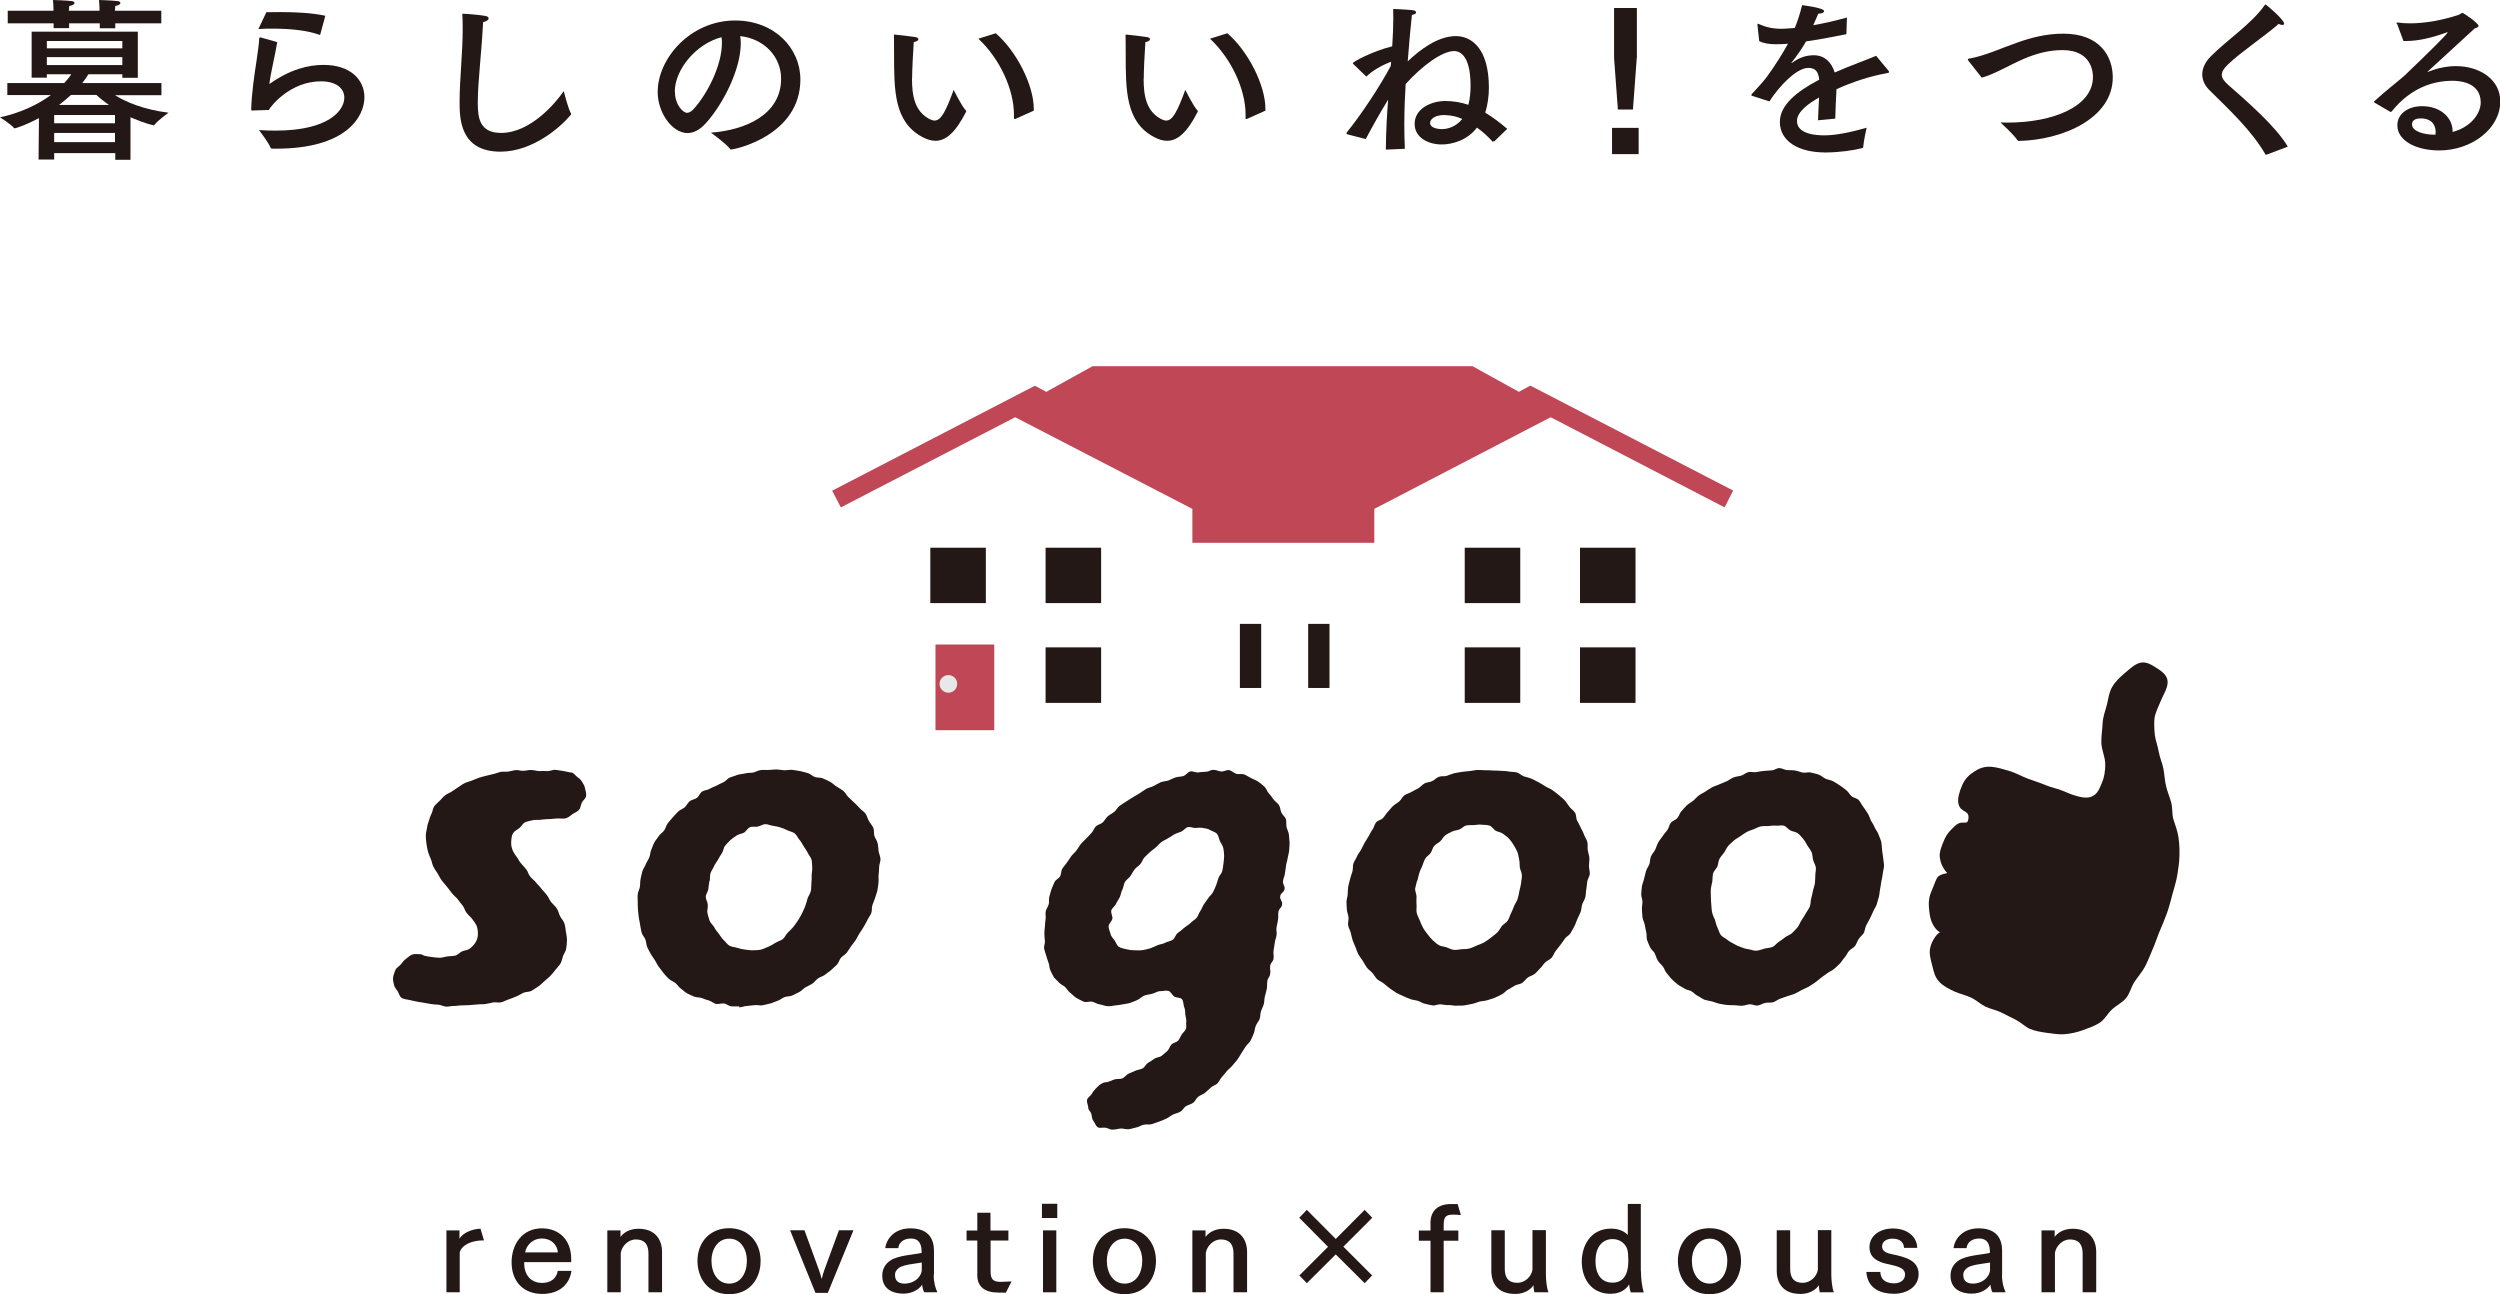 <?xml version="1.0" encoding="UTF-8"?>
<svg id="Layer_2" data-name="Layer 2" xmlns="http://www.w3.org/2000/svg" width="184.13" height="95.33" viewBox="0 0 184.13 95.33">
  <g id="_レイヤー_1" data-name="レイヤー 1">
    <g>
      <g>
        <g>
          <path d="m42.06,56.88c.19.04.3.22.44.33.15.11.28.21.37.37.09.15.19.3.22.49.03.17.11.37.08.56-.03.19-.24.32-.32.49-.08.17-.08.38-.21.53-.12.14-.32.21-.47.31-.15.11-.29.24-.47.3-.18.06-.37.02-.56.02-.26,0-.52.05-.78.05-.19,0-.38.03-.56.05-.19.02-.4-.01-.57.03-.19.05-.4.08-.56.16-.18.08-.27.31-.42.42-.16.12-.33.2-.44.35-.12.16-.13.35-.15.53-.02.22-.02.41.05.62.06.2.16.38.3.56.19.24.15.27.34.51.19.24.21.22.4.46.19.24.11.3.3.54.19.24.24.2.43.44.19.24.22.22.4.46.19.24.21.22.4.47.19.24.13.28.32.52.13.16.3.29.41.46.11.17.15.38.24.57.09.18.26.34.32.53.06.19.08.41.11.61.03.2.08.41.08.62,0,.2-.03.41-.06.62-.02.2-.16.36-.23.55-.06.19-.09.38-.19.56-.1.16-.25.3-.37.46-.12.15-.24.31-.38.45-.14.13-.28.27-.44.39-.15.12-.28.28-.45.39-.16.1-.33.22-.5.32-.17.09-.41.06-.59.14-.18.08-.34.2-.52.27-.18.07-.36.15-.55.21-.19.06-.36.17-.56.22-.19.05-.41-.02-.6.01-.19.04-.38.09-.58.12-.19.03-.39,0-.59.03-.19.02-.39.04-.58.05-.2.01-.39.02-.59.02-.19,0-.37.05-.56.04-.19,0-.38.06-.56.05-.19-.01-.37-.12-.55-.14-.19-.01-.37-.02-.56-.05-.19-.02-.37-.07-.55-.1-.19-.03-.37-.05-.55-.09-.19-.04-.37-.08-.55-.12-.18-.04-.39-.05-.53-.15-.15-.11-.18-.32-.28-.48-.1-.15-.23-.28-.27-.46-.03-.17-.1-.36-.07-.55.03-.19.1-.39.17-.56.08-.17.28-.27.4-.41.12-.14.22-.3.38-.41.16-.11.3-.27.48-.32.18-.06.39-.02.58-.02.13,0,.25.12.33.12.17.04.36.07.54.09.18.02.38.05.55.05.19,0,.39-.07.57-.1.2-.03.4-.01.58-.06.19-.05.33-.23.5-.31.18-.08.41-.08.55-.19.16-.12.31-.27.41-.42.11-.16.19-.37.2-.55.02-.22,0-.45-.06-.65-.06-.2-.21-.37-.34-.56-.18-.24-.23-.21-.41-.45-.19-.24-.12-.3-.3-.54-.19-.24-.19-.24-.37-.48-.19-.24-.24-.2-.42-.44-.19-.24-.18-.24-.37-.48-.19-.24-.21-.23-.39-.47-.12-.16-.2-.35-.3-.51-.11-.17-.23-.33-.31-.5-.09-.17-.11-.38-.19-.56-.07-.19-.16-.36-.21-.55-.05-.19-.08-.38-.11-.58-.03-.19-.05-.39-.05-.59,0-.2.06-.39.09-.58.02-.19.08-.35.14-.53.06-.17.1-.35.19-.51.09-.16.09-.39.2-.54.11-.15.26-.27.4-.41.13-.13.25-.28.4-.4.14-.12.33-.17.49-.28.15-.1.3-.21.46-.31.16-.09.3-.22.47-.3.16-.08.35-.12.53-.19.17-.07.34-.14.52-.21.17-.06.36-.1.54-.15.18-.05.36-.09.54-.13.18-.04.36-.12.54-.16.18-.03.37,0,.56-.02.18-.03.36-.09.55-.11.18-.02.37.06.56.05.18,0,.37-.06.56-.06.2,0,.4.07.6.08.2,0,.4-.01.6,0,.2.02.41-.11.61-.09.2.02.4.06.6.09.2.03.39.09.59.12Z" style="fill: #231815; stroke-width: 0px;"/>
          <path d="m54.44,74.12c-.19,0-.38.01-.57,0-.19-.01-.36-.19-.55-.21-.19-.03-.4.07-.58.03-.19-.04-.34-.2-.52-.25-.19-.05-.36-.11-.53-.18-.18-.07-.4-.03-.57-.11-.17-.08-.36-.15-.52-.24-.16-.09-.3-.24-.46-.35-.15-.11-.25-.29-.4-.41-.15-.12-.35-.18-.48-.31-.14-.13-.27-.27-.39-.42-.12-.14-.22-.31-.34-.45-.12-.15-.19-.33-.29-.49-.1-.16-.22-.3-.31-.47-.09-.17-.19-.33-.26-.5-.07-.17-.07-.37-.13-.55-.06-.18-.23-.32-.28-.51-.05-.18-.07-.37-.11-.56-.03-.18-.07-.37-.1-.56-.02-.18-.05-.38-.06-.57-.01-.19-.03-.38-.02-.57,0-.19-.02-.38,0-.57.01-.19.13-.37.16-.56.03-.19.01-.39.05-.57.04-.19.08-.38.13-.56.05-.19.19-.35.25-.52.07-.18.19-.33.26-.51.08-.18.06-.39.15-.57.08-.17.13-.37.22-.53.09-.17.23-.31.33-.47.1-.16.29-.27.4-.42.11-.16.14-.37.26-.52.12-.15.24-.3.37-.44.12-.14.26-.28.39-.42.14-.14.35-.2.49-.32.14-.13.22-.33.37-.45.15-.12.38-.13.53-.25.15-.11.22-.36.38-.46.16-.11.39-.1.55-.2.17-.1.35-.16.52-.24.17-.09.34-.18.51-.25.17-.08.3-.29.48-.35.18-.07.36-.13.55-.19.18-.06.38-.06.57-.11.19-.05.39-.03.57-.06.19-.03.36-.16.55-.18.19-.03.39,0,.58-.01.19,0,.38-.04.57-.04s.4.05.59.06c.2.01.4-.05.59-.03.2.03.4.05.58.09.2.04.39.1.58.15.19.05.34.23.52.29.19.06.42.02.59.1.18.08.36.16.53.25.17.09.31.25.48.35.16.11.34.2.49.32.16.12.23.33.38.46.14.13.28.26.42.4.14.14.28.26.41.41.12.15.32.25.43.41.11.16.15.37.25.54.09.17.24.32.32.5.08.18.02.41.08.6.06.18.2.34.24.54.05.19.04.39.07.58.03.19.13.38.14.58.01.19-.1.39-.1.59,0,.19-.02.38-.04.58-.02.19.02.39-.01.59-.03.19-.04.38-.08.56-.04.19-.12.36-.17.55-.05.18-.14.35-.2.53-.06.18-.01.4-.08.58-.07.18-.2.33-.28.5-.08.17-.18.34-.27.5-.09.17-.21.32-.31.48-.1.16-.18.33-.28.5-.11.16-.23.3-.34.45-.11.15-.2.33-.32.48-.12.15-.3.24-.43.38-.13.14-.16.37-.3.51-.14.13-.28.27-.42.39-.14.13-.31.22-.46.35-.15.12-.36.16-.51.27-.15.11-.27.28-.42.39-.16.1-.34.17-.51.27-.16.1-.29.26-.46.35-.17.09-.34.17-.51.25-.17.08-.39.05-.57.12-.18.07-.33.21-.51.27-.18.06-.35.15-.54.2-.19.05-.37.09-.56.13-.19.04-.39-.04-.58-.01-.19.02-.37.04-.57.06-.19,0-.38.1-.57.1Zm-2.19-9.23c-.04.2-.05.39-.08.58-.02.2-.19.39-.19.58,0,.2.14.39.15.58.02.2-.06.41-.03.6.04.2.1.39.16.57.07.19.25.33.35.5.09.18.21.32.33.47.12.16.21.33.35.46.15.13.26.32.43.42.17.1.39.1.58.16.18.06.37.11.57.13.2.02.39.06.59.05.19-.01.4,0,.59-.05.19-.05.37-.15.56-.22.18-.08.35-.18.52-.29.16-.1.38-.15.53-.27.15-.12.22-.34.37-.48.14-.14.29-.27.41-.42.12-.15.23-.32.34-.48.11-.17.2-.34.29-.51s.16-.35.24-.54c.07-.18.11-.37.17-.56.06-.19.2-.35.24-.55.04-.19.02-.39.04-.57.02-.2.02-.38.02-.57,0-.19.06-.39.04-.58-.02-.19,0-.4-.05-.58-.05-.19-.21-.34-.28-.51-.08-.18-.21-.32-.3-.48-.1-.16-.18-.34-.31-.48-.12-.14-.2-.35-.35-.47-.15-.12-.37-.14-.54-.23-.17-.09-.34-.15-.52-.21-.18-.06-.36-.09-.55-.12-.19-.02-.38-.13-.56-.12-.19.01-.36.14-.55.18-.19.04-.41-.03-.58.05-.17.07-.27.3-.44.4-.16.09-.38.09-.54.21-.15.11-.32.21-.46.34-.14.13-.27.28-.39.42-.12.14-.12.38-.23.54-.11.16-.2.31-.29.48-.09.16-.22.31-.29.48-.07.17-.2.33-.26.51-.06.18-.02.38-.06.57Z" style="fill: #231815; stroke-width: 0px;"/>
          <path d="m86.78,76.64c.1-.13.16-.3.25-.44.09-.14.25-.26.31-.41.07-.16,0-.36.03-.52.03-.19-.05-.37-.07-.55-.02-.19,0-.37-.08-.54-.07-.17-.04-.43-.16-.58-.12-.15-.41-.1-.57-.2-.16-.1-.25-.37-.44-.42-.18-.05-.4.02-.59.02-.22,0-.41.15-.62.2-.21.06-.44.05-.63.16-.16.09-.3.23-.46.3-.17.07-.34.15-.51.2-.17.06-.36.08-.54.11-.18.04-.36.06-.54.08-.18.02-.36.06-.54.06-.21,0-.4-.1-.6-.13-.2-.02-.37-.15-.56-.2-.2-.05-.45.07-.63,0-.19-.08-.37-.18-.55-.28-.17-.1-.31-.27-.47-.39-.14-.11-.23-.28-.36-.41-.13-.13-.33-.19-.45-.33-.11-.14-.28-.25-.39-.41-.09-.15-.17-.34-.25-.5-.08-.16-.06-.37-.13-.54-.06-.17-.12-.34-.17-.52s-.12-.35-.16-.53c-.03-.18.08-.37.06-.56-.02-.18-.04-.35-.04-.54,0-.18.02-.36.04-.54.01-.18.02-.36.05-.54.03-.19-.03-.38.01-.57.04-.18.17-.34.22-.52.05-.18-.01-.4.05-.57.06-.17.09-.37.16-.55.07-.17.14-.36.22-.52.08-.17.32-.26.41-.42.09-.16.06-.4.16-.56.1-.16.24-.3.34-.45.11-.16.21-.32.32-.47.11-.15.27-.27.38-.42.12-.15.2-.32.32-.47.12-.15.27-.27.4-.41.13-.14.26-.27.39-.41.13-.14.19-.35.32-.48.14-.14.37-.17.51-.3.14-.13.23-.33.37-.45.15-.13.33-.21.48-.33.15-.12.24-.33.39-.44.16-.12.33-.21.49-.32.16-.11.33-.21.49-.31.17-.11.33-.2.5-.3.17-.1.32-.23.48-.32.17-.09.37-.12.54-.21.18-.09.34-.19.51-.27.19-.08.39-.07.57-.13.19-.07.35-.17.53-.23.19-.06.39-.05.57-.1.2-.05.34-.3.51-.34.21-.05.43.1.6.07.22-.04.41-.03.57-.05.36-.04.27-.14.56-.14.19,0,.37.1.56.12.19.02.4-.13.59-.1.19.04.34.21.52.27.19.06.41-.02.59.05.18.07.34.19.51.27.17.09.36.15.52.26.16.11.31.24.46.37.14.12.19.35.32.49.13.14.24.29.35.45.11.15.3.26.4.42.1.16.1.38.18.55.07.17.27.3.33.48.06.18,0,.4.05.59.04.18.15.36.17.55.02.19.04.38.05.58,0,.19-.02.38-.03.57-.01.19-.08.37-.11.57-.04.28-.08.28-.12.56-.04.28-.04.28-.08.57-.04.29-.1.28-.14.56-.05.29.15.32.11.6-.04.28-.28.25-.32.53-.04.29.18.32.14.61-.04.28-.23.26-.27.54-.04.28.01.29-.03.57-.04.29-.06.28-.11.57-.04.28.04.3,0,.58-.05.29-.09.28-.13.56-.04.29-.05.28-.09.57-.04.28.04.3,0,.58-.04.29-.2.26-.25.55-.04.29.05.3,0,.58-.04.29-.17.27-.21.55-.03.19,0,.38-.04.57-.04.19-.09.37-.14.55-.05.19-.03.39-.08.57-.05.18-.15.35-.21.53-.06.18-.03.39-.1.57-.07.17-.21.32-.28.5-.08.17-.07.39-.15.56-.08.17-.14.36-.23.52-.09.17-.27.29-.37.45-.1.16-.21.32-.31.48-.1.16-.19.33-.3.48-.11.15-.25.29-.37.44-.12.15-.28.26-.4.4-.12.14-.24.3-.37.44-.13.14-.2.34-.33.47-.14.13-.35.18-.49.31-.14.13-.28.26-.42.38-.15.12-.35.17-.5.29-.15.11-.22.34-.38.45-.16.11-.36.15-.52.24-.16.1-.25.32-.42.41-.17.1-.36.13-.54.21-.17.08-.32.23-.49.3-.18.08-.35.16-.53.22-.18.06-.36.13-.55.19-.18.05-.4-.01-.59.04-.19.04-.35.17-.54.2-.19.04-.38.11-.56.13-.19.02-.39-.06-.58-.05-.19.01-.38.08-.57.08-.2.02-.38-.11-.54-.14-.2-.03-.44.05-.58-.03-.17-.1-.22-.34-.33-.47-.12-.16-.1-.35-.15-.51-.1-.29-.21-.22-.23-.49-.02-.19-.12-.38-.09-.54.03-.19.27-.3.34-.44.09-.16.18-.28.3-.4.14-.13.25-.26.39-.34.26-.16.22-.09.48-.15.18-.03.35-.14.52-.19.18-.05.39-.01.56-.07.18-.06.3-.28.47-.35.17-.07.34-.14.51-.22.16-.07.37-.09.53-.17.16-.09.24-.32.4-.41.16-.1.31-.19.46-.3.15-.11.38-.1.53-.21.14-.11.28-.24.42-.36.14-.12.18-.35.31-.48.13-.13.37-.15.5-.29Zm-3.21-12.61c-.12.15-.2.33-.31.49-.11.16-.3.27-.4.43-.11.17-.1.4-.19.56-.1.17-.11.38-.19.55-.08.18-.21.33-.28.5-.07.18-.3.32-.35.49-.05.2.11.43.08.61-.04.2-.27.37-.28.56,0,.21.11.41.15.58.04.2.21.33.31.49.1.16.15.36.32.46.17.1.37.12.56.17.19.05.37.07.57.07.19,0,.38.02.58-.01.19-.03.37-.07.57-.13.18-.06.35-.15.54-.23.17-.08.39-.08.56-.18.17-.09.39-.11.56-.22.16-.1.21-.38.37-.5.15-.11.31-.23.45-.36.15-.13.33-.22.47-.36.14-.14.32-.24.46-.38.13-.15.17-.37.29-.53.11-.15.16-.34.26-.49.1-.16.22-.29.32-.45.1-.16.27-.28.35-.44.09-.17.16-.34.23-.51.07-.17.11-.36.17-.53.06-.18.24-.33.28-.5.04-.19.07-.38.09-.56.02-.19.05-.39.05-.57,0-.19-.03-.4-.06-.57-.04-.19-.17-.36-.25-.52-.08-.18-.1-.4-.22-.54-.12-.14-.35-.18-.51-.28-.15-.1-.33-.11-.52-.15-.17-.03-.34-.02-.54,0-.17.02-.39-.11-.58-.06-.17.05-.3.25-.48.33-.16.07-.35.11-.52.21-.16.09-.31.19-.47.29-.15.1-.34.16-.48.28-.15.11-.26.26-.41.39-.14.12-.3.22-.44.35-.13.13-.27.25-.4.39-.12.14-.17.34-.3.49-.12.14-.3.23-.41.38Z" style="fill: #231815; stroke-width: 0px;"/>
          <path d="m106.65,74.03c-.19,0-.38-.05-.56-.06-.19-.01-.4.11-.58.08-.19-.03-.38-.08-.56-.12-.19-.04-.35-.16-.53-.22-.18-.05-.38-.06-.56-.13-.18-.07-.35-.14-.52-.22-.17-.08-.35-.15-.52-.25-.16-.1-.32-.21-.47-.32-.16-.11-.29-.25-.44-.36-.15-.12-.35-.19-.48-.31-.14-.13-.22-.32-.35-.46-.13-.14-.3-.25-.41-.4-.11-.15-.2-.33-.3-.49-.1-.16-.23-.31-.32-.47-.09-.17-.14-.36-.21-.53-.08-.17-.15-.35-.22-.53-.06-.18-.09-.37-.14-.56-.05-.18-.16-.35-.19-.54-.03-.18.05-.39.03-.58-.02-.19-.11-.37-.12-.56-.01-.19-.03-.38-.03-.57,0-.19.08-.38.09-.57.01-.19.01-.38.04-.57.03-.19.1-.37.14-.56.04-.19.12-.36.17-.55.05-.18.01-.4.07-.58.06-.18.19-.34.26-.52.07-.17.21-.32.3-.49.08-.17.17-.34.26-.51.1-.17.2-.32.3-.49.1-.16.17-.34.29-.5.11-.15.14-.37.26-.52.12-.15.38-.18.51-.32.13-.14.22-.32.35-.45.14-.14.24-.3.38-.43.14-.13.32-.22.46-.34.15-.12.23-.34.38-.45.15-.11.36-.15.52-.25.16-.1.34-.17.51-.27.17-.1.29-.27.46-.36.17-.09.39-.09.56-.17.17-.08.31-.25.5-.32.18-.07.4-.01.58-.07.18-.06.35-.14.54-.19.19-.05.38-.06.57-.1.19-.03.38-.04.57-.06.19-.02.37-.07.57-.08.19-.01.38.02.57.02s.39,0,.58.02c.2.01.39,0,.58.02.2.02.39.01.58.05.2.04.4.02.59.07.19.05.34.22.52.29.19.06.38.09.56.17.18.08.35.17.52.26.18.09.34.2.5.3.17.11.36.16.52.28.16.12.32.23.47.36.15.13.3.25.44.39.13.14.23.33.35.48.12.15.3.27.41.43.11.16.06.42.16.59.09.17.18.33.26.51.08.18.19.34.25.53.06.18.2.35.24.54.05.19,0,.4.03.59.03.19.1.38.12.58.01.19-.03.39-.03.59,0,.19.07.4.06.59-.02.19-.16.37-.19.57-.03.19-.03.38-.07.57-.04.19-.02.39-.07.57-.05.19-.17.35-.23.53-.06.18-.05.39-.12.57-.07.18-.17.35-.24.52-.08.17-.13.37-.22.53-.09.17-.19.34-.28.5-.1.17-.32.25-.42.41-.1.16-.22.31-.33.46-.11.15-.23.3-.35.45-.12.15-.17.36-.3.5-.13.14-.34.2-.47.34-.14.13-.23.31-.37.43-.14.13-.25.3-.4.41-.15.12-.36.16-.51.27-.15.11-.26.29-.42.4-.16.1-.38.1-.55.2-.17.09-.32.21-.49.29-.17.09-.29.28-.46.35-.17.08-.34.18-.52.25-.18.07-.37.12-.55.18-.18.06-.38.05-.57.1-.19.05-.36.14-.55.17-.19.04-.38.08-.57.11-.19.03-.39,0-.57.02-.19.01-.39-.05-.57-.05Zm-2.28-9.17c-.04.2-.11.39-.14.58-.02.2.1.4.1.6,0,.2-.02.39,0,.58.02.2-.03.41.01.6.04.2.15.37.22.55.07.19.15.37.24.54.09.18.21.33.33.48.12.16.24.31.38.45.15.13.29.27.46.37.17.1.38.1.56.16.18.06.35.17.56.19.2.02.39-.04.58-.05.2-.01.39,0,.58-.06.19-.05.35-.14.54-.22.18-.08.36-.13.54-.23.17-.1.32-.22.48-.34.15-.12.31-.23.46-.37.14-.14.22-.32.34-.48.12-.15.33-.24.44-.41.11-.16.15-.37.24-.54.09-.17.16-.36.23-.54.08-.18.21-.34.26-.53.06-.19.09-.38.13-.58.04-.19.1-.38.12-.56.02-.2.06-.39.06-.58,0-.2-.12-.38-.15-.57-.03-.2,0-.39-.05-.57-.05-.19-.05-.39-.13-.57-.08-.18-.17-.36-.27-.51-.1-.17-.21-.33-.34-.47-.13-.15-.3-.25-.45-.37-.15-.12-.36-.13-.53-.22-.17-.09-.28-.32-.46-.38-.18-.06-.39-.05-.58-.07-.19-.03-.38.02-.57.03-.19.01-.39-.01-.57.03-.19.04-.32.22-.5.29-.17.07-.38.07-.55.16-.16.09-.35.16-.5.28-.15.11-.23.31-.37.44-.14.13-.33.2-.45.35-.12.15-.15.36-.26.52-.11.15-.31.25-.4.42-.09.16-.14.35-.21.53-.07.17-.17.34-.22.53-.06.18-.09.37-.14.56Z" style="fill: #231815; stroke-width: 0px;"/>
          <path d="m128.36,74.08c-.19,0-.38-.02-.57-.04-.19-.01-.38,0-.57-.02-.19-.02-.38-.05-.57-.09-.19-.04-.36-.12-.55-.17-.19-.05-.38-.07-.56-.13-.18-.07-.33-.2-.5-.28-.17-.08-.3-.24-.46-.34-.16-.09-.38-.1-.53-.21-.16-.11-.35-.18-.49-.3-.15-.12-.29-.25-.43-.38-.13-.13-.25-.3-.37-.44-.13-.14-.17-.35-.29-.5-.12-.15-.27-.27-.37-.43-.1-.16-.14-.36-.22-.53-.09-.17-.28-.28-.35-.46-.08-.17-.16-.35-.22-.53-.06-.18-.01-.39-.06-.57-.05-.18-.07-.37-.11-.55-.04-.18-.14-.36-.17-.55-.02-.19-.03-.38-.04-.57-.01-.19.04-.38.04-.57,0-.19-.1-.38-.09-.57.02-.19.02-.38.05-.57.03-.19.12-.37.16-.56.04-.19.09-.37.14-.56.05-.18.19-.34.25-.52.06-.18.04-.39.12-.57.07-.18.23-.32.31-.49.08-.17.13-.36.22-.53.09-.17.23-.31.33-.47.1-.16.24-.3.35-.45.11-.16.13-.38.25-.53.12-.15.35-.2.48-.35.13-.14.17-.37.3-.5s.25-.3.39-.43c.14-.13.32-.22.47-.34.15-.12.27-.28.42-.39.15-.12.34-.19.5-.3.16-.11.32-.21.49-.31.17-.09.37-.13.54-.22.17-.08.36-.14.53-.22.17-.08.32-.21.5-.28.18-.07.38-.08.56-.13.18-.06.34-.21.52-.26.19-.05.4.03.59,0,.19-.04.37-.07.56-.09.19-.02.38-.02.57-.04.19,0,.38-.17.57-.17s.39.14.58.15c.2.01.39,0,.58.03.19.02.37.12.56.15.2.04.41-.05.6,0,.19.05.39.08.57.15.19.06.34.22.51.3.18.08.39.1.56.19.17.09.34.21.5.31.16.1.32.23.47.35.16.12.24.31.39.44.15.13.4.15.53.29.13.14.21.34.33.49.12.16.22.32.33.49.11.16.15.35.24.53.1.17.21.33.28.51.08.18.22.33.28.52.06.18.16.36.2.55s.04.39.06.59c.03.19.06.39.08.58.02.19.06.39.06.59,0,.19-.08.39-.09.58-.02.2-.07.38-.11.58-.03.19-.05.38-.09.56-.04.19-.04.39-.09.57-.05.18-.1.37-.16.55-.06.18-.19.34-.26.52-.07.18-.16.34-.24.52-.08.17-.19.33-.27.5-.09.17-.09.39-.18.56-.1.16-.27.28-.37.44-.11.16-.16.36-.27.51-.11.15-.33.23-.45.37-.12.15-.19.34-.32.48-.13.14-.22.32-.35.45-.13.14-.28.26-.42.39-.14.13-.34.19-.49.31-.15.12-.31.22-.46.33-.15.11-.29.26-.45.36-.16.1-.31.22-.47.31-.17.09-.35.16-.52.25-.17.09-.33.19-.51.27-.17.08-.36.11-.54.18-.18.07-.35.13-.54.19-.18.06-.34.21-.52.26-.18.05-.39,0-.58.05-.19.03-.36.17-.55.19-.19.03-.39-.1-.58-.09-.19.01-.38.1-.57.1Zm-2.23-9.21c-.04.2-.1.39-.12.58-.02.2,0,.4,0,.59,0,.2.01.39.03.58.02.2.02.4.06.58.04.2.14.37.21.55.07.19.09.39.18.56.09.18.13.39.25.55.12.16.34.24.48.36.15.13.33.2.49.3.17.1.33.18.52.24.18.06.36.14.55.15.2.03.39.13.59.11.2-.01.39-.1.58-.15.19-.05.4-.05.59-.12.18-.08.3-.27.47-.38.17-.1.31-.22.47-.34.15-.12.37-.17.51-.31.14-.14.29-.28.41-.43.12-.15.18-.36.29-.52.11-.16.22-.33.31-.5.09-.17.23-.33.3-.51.07-.18.04-.4.1-.6.06-.19.09-.37.13-.57.04-.19.12-.36.14-.55.02-.2.03-.38.03-.57,0-.2.06-.39.04-.58-.03-.19-.15-.36-.2-.55-.05-.19-.04-.4-.11-.57-.08-.18-.21-.33-.31-.49-.1-.16-.18-.34-.31-.49-.13-.14-.25-.31-.4-.42-.15-.11-.38-.12-.55-.21-.17-.09-.3-.29-.48-.35-.18-.05-.4.03-.59,0-.19-.02-.37.02-.56.03-.19.01-.37-.01-.56.03-.18.04-.34.14-.52.21-.17.07-.35.11-.52.21-.16.09-.31.2-.47.31-.15.11-.33.19-.47.32-.13.13-.29.25-.41.39-.12.14-.19.33-.3.49-.11.15-.25.29-.34.46-.09.16-.08.38-.15.55-.07.17-.25.31-.31.49-.06.18-.03.38-.07.57Z" style="fill: #231815; stroke-width: 0px;"/>
        </g>
        <path d="m160.04,65.74c.12-.45.26-.88.33-1.33s.14-.9.15-1.36,0-.91-.07-1.37-.22-.87-.37-1.32c-.12-.37-.05-.84-.17-1.27-.11-.39-.28-.79-.38-1.21s-.11-.85-.19-1.26-.27-.83-.34-1.23c-.08-.46-.24-.87-.29-1.24-.06-.56-.06-1.02-.02-1.28.05-.35.27-.82.48-1.3.18-.43.46-.86.48-1.28.02-.44-.25-.73-.73-1.04-.41-.26-.81-.54-1.27-.44-.41.09-.78.45-1.16.77-.33.28-.68.6-.92,1.01s-.28.85-.39,1.3c-.11.45-.3.9-.32,1.4s-.11.98-.09,1.45c.03.51.26.99.28,1.43.03.63-.09,1.12-.21,1.41-.17.39-.28.76-.59.98-.24.17-.55.25-1.1.12-.3-.07-.67-.19-1.11-.39-.46-.2-.94-.28-1.34-.45-.47-.2-.92-.33-1.32-.48-.49-.19-.9-.42-1.3-.55-.53-.16-.97-.29-1.36-.33-.57-.05-.95.11-1.3.34s-.68.5-.9,1.01c-.22.51-.35.97-.28,1.34.14.73.82.45.74,1.11-.08.63-.42,0-1.01.57-.24.23-.54.48-.76.98-.2.46-.39.93-.34,1.32.09.73.55,1.15.55,1.15-.88.21-.68.23-1.18,1.38-.27.63-.17,1.18-.12,1.62.1.8.53,1.26.77,1.36-.18.07-.6.55-.73,1.17-.09.4.04.85.16,1.31.1.4.18.84.53,1.19.27.28.66.5,1.13.71.4.17.81.26,1.16.42.4.18.71.49,1.05.66.4.2.82.26,1.16.43.41.21.77.39,1.1.55.43.22.72.53,1.03.67.4.17.84.24,1.27.3.46.06.91.14,1.33.1.46-.04.9-.14,1.31-.29s.86-.3,1.24-.54.59-.68.92-.99c.32-.3.77-.5,1.05-.85s.37-.83.62-1.2.55-.71.76-1.1.36-.82.54-1.22.32-.84.48-1.24c.21-.5.42-.98.6-1.48s.3-1.02.44-1.53Z" style="fill: #231815; stroke-width: 0px;"/>
        <g>
          <g>
            <rect x="91.32" y="45.95" width="1.57" height="4.72" style="fill: #231815; stroke-width: 0px;"/>
            <rect x="96.35" y="45.95" width="1.57" height="4.72" style="fill: #231815; stroke-width: 0px;"/>
          </g>
          <rect x="68.9" y="47.47" width="4.33" height="6.31" style="fill: #bf4756; stroke-width: 0px;"/>
          <path d="m70.5,50.37c0,.36-.29.65-.65.65s-.65-.29-.65-.65.29-.65.65-.65.65.29.65.65Z" style="fill: #e9e8e8; stroke-width: 0px;"/>
          <polygon points="114.21 30.73 127.02 37.37 127.65 36.13 112.71 28.4 111.87 28.86 108.45 26.97 80.47 26.97 77.06 28.86 76.22 28.41 61.29 36.14 61.93 37.37 74.77 30.73 87.82 37.48 87.82 39.98 101.22 39.98 101.22 37.48 114.21 30.73" style="fill: #bf4756; stroke-width: 0px;"/>
          <g>
            <rect x="68.52" y="40.34" width="4.09" height="4.08" style="fill: #231815; stroke-width: 0px;"/>
            <rect x="77.01" y="40.34" width="4.09" height="4.08" style="fill: #231815; stroke-width: 0px;"/>
          </g>
          <g>
            <rect x="107.88" y="40.34" width="4.09" height="4.08" style="fill: #231815; stroke-width: 0px;"/>
            <rect x="116.37" y="40.34" width="4.09" height="4.08" style="fill: #231815; stroke-width: 0px;"/>
          </g>
          <rect x="77.01" y="47.68" width="4.09" height="4.09" style="fill: #231815; stroke-width: 0px;"/>
          <g>
            <rect x="107.88" y="47.68" width="4.09" height="4.09" style="fill: #231815; stroke-width: 0px;"/>
            <rect x="116.37" y="47.68" width="4.09" height="4.09" style="fill: #231815; stroke-width: 0px;"/>
          </g>
        </g>
        <g>
          <path d="m35.64,91.36h-.09c-.79,0-1.55.33-1.69.88v2.94h-.98v-4.56h.96v.61c.27-.46,1.01-.73,1.55-.73l.26.87Z" style="fill: #231815; stroke-width: 0px;"/>
          <path d="m42.07,92.96h-3.46v.1c0,.85.5,1.43,1.32,1.43.62,0,1.06-.32,1.15-.89h1.01c-.15,1.03-.92,1.7-2.15,1.7-1.38,0-2.26-.9-2.26-2.33,0-1.35.81-2.5,2.23-2.5,1.3,0,2.16.88,2.16,2.25v.25Zm-.98-.72c-.04-.5-.43-1.02-1.19-1.02-.67,0-1.14.5-1.22,1.02h2.41Z" style="fill: #231815; stroke-width: 0px;"/>
          <path d="m48.75,95.18h-.99v-2.82c0-.49-.11-1.07-.94-1.07-.58,0-1.03.52-1.1.99v2.9h-.99v-4.56h.97v.48c.2-.28.64-.6,1.32-.6,1.24,0,1.74.8,1.74,1.71v2.97Z" style="fill: #231815; stroke-width: 0px;"/>
          <path d="m56.02,92.87c0,1.25-.75,2.45-2.32,2.45s-2.33-1.2-2.33-2.45c0-1.4.93-2.41,2.33-2.41s2.32,1.01,2.32,2.41Zm-3.62-.03c0,.91.45,1.7,1.31,1.7s1.3-.79,1.3-1.7c0-.76-.41-1.61-1.3-1.61s-1.31.85-1.31,1.61Z" style="fill: #231815; stroke-width: 0px;"/>
          <path d="m60.98,95.22h-.92l-1.87-4.61h1.06l1.08,2.96c.05.14.14.43.19.63.05-.2.12-.46.18-.62l1.09-2.97h1.07l-1.89,4.61Z" style="fill: #231815; stroke-width: 0px;"/>
          <path d="m68.77,93.9c0,.58.13.98.27,1.28h-.97c-.09-.16-.15-.43-.15-.56-.23.34-.72.66-1.38.66s-1.56-.25-1.56-1.32c0-.53.25-.89.61-1.13.58-.38,1.73-.42,2.29-.55v-.05c0-.53-.14-1.01-.79-1.01-.56,0-.89.31-.93.71h-.96c.1-.75.73-1.46,1.85-1.46,1.39,0,1.74.84,1.74,1.66v1.77Zm-.89-.91c-.44.08-1.35.15-1.67.39-.15.12-.29.27-.29.51v.03c0,.5.37.62.71.62.61,0,1.18-.38,1.26-.97v-.58Z" style="fill: #231815; stroke-width: 0px;"/>
          <path d="m74.28,91.37h-1.32v2.29c0,.57.2.75.74.75h.05c.18,0,.66-.03.75-.03l-.41.82c-.05,0-.09.02-.56,0-.97,0-1.55-.41-1.55-1.27v-2.56h-.79v-.74h.79v-1.31h.97v1.31h1.32v.74Z" style="fill: #231815; stroke-width: 0px;"/>
          <path d="m77.87,89.71h-1.13v-1.05h1.13v1.05Zm-.07,5.47h-.98v-4.56h.98v4.56Z" style="fill: #231815; stroke-width: 0px;"/>
          <path d="m85.14,92.87c0,1.25-.75,2.45-2.32,2.45s-2.33-1.2-2.33-2.45c0-1.4.93-2.41,2.33-2.41s2.32,1.01,2.32,2.41Zm-3.62-.03c0,.91.45,1.7,1.31,1.7s1.3-.79,1.3-1.7c0-.76-.41-1.61-1.3-1.61s-1.31.85-1.31,1.61Z" style="fill: #231815; stroke-width: 0px;"/>
          <path d="m91.84,95.18h-.99v-2.82c0-.49-.11-1.07-.94-1.07-.58,0-1.03.52-1.1.99v2.9h-.99v-4.56h.97v.48c.2-.28.64-.6,1.32-.6,1.24,0,1.74.8,1.74,1.71v2.97Z" style="fill: #231815; stroke-width: 0px;"/>
          <path d="m101.07,89.69l-2.13,2.13,2.12,2.12-.55.57-2.13-2.12-2.13,2.12-.55-.57,2.11-2.11-2.12-2.14.56-.58,2.13,2.14,2.13-2.14.56.58Z" style="fill: #231815; stroke-width: 0px;"/>
          <path d="m107.61,89.49c-.29-.03-.54-.03-.62-.03-.56,0-.66.24-.66.8v.37h1.08v.75h-1.08v3.8h-.97v-3.8h-.86v-.75h.86v-.57c0-.78.44-1.37,1.49-1.38.14,0,.35,0,.51,0l.24.83Z" style="fill: #231815; stroke-width: 0px;"/>
          <path d="m113.86,93.9c0,.29.05.98.19,1.28h-1.04c-.04-.15-.07-.38-.07-.52-.06.1-.44.64-1.35.64-1.3,0-1.75-.81-1.75-1.72v-2.97h.99v2.81c0,.5.12,1.06.93,1.06.58,0,1.04-.48,1.11-.97v-2.91h.99v3.28Z" style="fill: #231815; stroke-width: 0px;"/>
          <path d="m120.86,93.63c0,.47.06,1.11.21,1.56h-.96c-.07-.19-.1-.42-.12-.59-.23.36-.64.69-1.37.69-1.49,0-2.12-1.21-2.12-2.36s.62-2.44,2.17-2.44c.57,0,1.03.23,1.22.48v-2.3h.96v4.96Zm-2.08-2.37c-.83,0-1.27.67-1.27,1.61s.4,1.6,1.26,1.6c1.1,0,1.16-1.15,1.16-1.63,0-.32-.02-.64-.08-.83-.11-.36-.49-.75-1.08-.75Z" style="fill: #231815; stroke-width: 0px;"/>
          <path d="m128.23,92.87c0,1.25-.75,2.45-2.32,2.45s-2.33-1.2-2.33-2.45c0-1.4.93-2.41,2.33-2.41s2.32,1.01,2.32,2.41Zm-3.62-.03c0,.91.45,1.7,1.31,1.7s1.3-.79,1.3-1.7c0-.76-.41-1.61-1.3-1.61s-1.31.85-1.31,1.61Z" style="fill: #231815; stroke-width: 0px;"/>
          <path d="m134.88,93.9c0,.29.05.98.19,1.28h-1.04c-.04-.15-.07-.38-.07-.52-.06.1-.44.64-1.35.64-1.3,0-1.75-.81-1.75-1.72v-2.97h.99v2.81c0,.5.12,1.06.93,1.06.58,0,1.04-.48,1.11-.97v-2.91h.99v3.28Z" style="fill: #231815; stroke-width: 0px;"/>
          <path d="m140.24,91.91c-.04-.52-.42-.68-.87-.68-.39,0-.75.19-.75.57,0,.29.2.46.65.56,1.03.21,2.04.45,2.04,1.48,0,.97-.92,1.45-1.81,1.45s-1.95-.31-2.04-1.61h1.03c.03.7.57.84,1.03.84.38,0,.79-.2.79-.64,0-.47-.44-.6-1.33-.79-.64-.14-1.29-.43-1.29-1.23,0-.85.77-1.38,1.73-1.38s1.76.52,1.79,1.43h-.96Z" style="fill: #231815; stroke-width: 0px;"/>
          <path d="m147.45,93.9c0,.58.13.98.27,1.28h-.97c-.08-.16-.15-.43-.15-.56-.23.34-.72.66-1.38.66s-1.56-.25-1.56-1.32c0-.53.25-.89.61-1.13.58-.38,1.73-.42,2.29-.55v-.05c0-.53-.14-1.01-.79-1.01-.56,0-.89.31-.93.71h-.96c.1-.75.73-1.46,1.85-1.46,1.39,0,1.73.84,1.73,1.66v1.77Zm-.89-.91c-.44.08-1.35.15-1.67.39-.15.12-.29.27-.29.51v.03c0,.5.37.62.71.62.61,0,1.18-.38,1.26-.97v-.58Z" style="fill: #231815; stroke-width: 0px;"/>
          <path d="m154.38,95.18h-.99v-2.82c0-.49-.11-1.07-.94-1.07-.58,0-1.03.52-1.1.99v2.9h-.99v-4.56h.97v.48c.2-.28.64-.6,1.32-.6,1.24,0,1.74.8,1.74,1.71v2.97Z" style="fill: #231815; stroke-width: 0px;"/>
        </g>
      </g>
      <g>
        <path d="m10.15,5.73h-1.14v-.26h-2.5c-.12.21-.27.41-.45.65h5.83v.89h-3.42c.76.48,2.08,1.06,3.94,1.29,0,0-.8.58-1.03.89-.01.03-.04.04-.06.04-.04,0-.72-.16-1.71-.59v3.13s-1.12,0-1.12,0v-.49H3.99v.47h-1.15l.03-3.05c-.84.45-1.67.75-1.8.75-.03,0-.04-.01-.05-.03-.21-.27-1.02-.78-1.02-.78,1.45-.31,2.74-.9,3.75-1.64H.54s0-.88,0-.88h4.19c.19-.21.38-.43.52-.65h-1.8v.25h-1.12v-3.39h7.82v3.4Zm1.76-4.01h-3.42v.36h-1.14v-.36h-2.26v.35h-1.14v-.35H.57v-.93h3.37v-.05s0-.39-.04-.74c0,0,1.02.03,1.38.08.13.01.21.08.21.14,0,.08-.13.18-.39.22-.01.1-.01.26-.03.35h2.26v-.05s0-.39-.04-.74c0,0,1.01.03,1.37.08.14.01.21.08.21.14,0,.08-.12.18-.38.22-.01.1-.01.26-.03.35h3.42v.93ZM3.45,3.02v.54h5.56v-.54H3.45Zm0,1.19v.58h5.56v-.58H3.45Zm.54,4.26v.61h4.48v-.61H3.99Zm0,1.32v.68h4.48v-.68H3.99Zm1.24-2.8c-.27.25-.56.49-.88.74h3.68c-.39-.27-.7-.52-.93-.74h-1.87Z" style="fill: #231815; stroke-width: 0px;"/>
        <path d="m20.42,3.09c-.12.81-.5,2.34-.58,3.1,1.53-1.09,2.88-1.41,3.99-1.41,2,0,3.01,1.11,3.01,2.38,0,1.49-1.4,3.79-6.49,3.79h-.3c-.05,0-.09-.01-.12-.06-.13-.37-.8-1.23-.85-1.31.41.03.81.04,1.21.04,3.96,0,5.07-1.51,5.07-2.43,0-.66-.57-1.2-1.72-1.2-2.25,0-3.7,1.82-3.84,2.11-.05,0-1.11.04-1.21.04-.06,0-.09,0-.09-.08.03-1.16.23-2.52.4-3.62.1-.68.18-1.25.19-1.6,0-.06.03-.08.08-.08h.04l1.2.34Zm3.18-.57s-.03.05-.04.05-.03,0-.04-.01c-.9-.32-2.12-.45-3.4-.45-.36,0-.72,0-1.09.03l.59-1.24c.34-.01.68-.01,1.02-.01,1.18,0,2.34.06,3.32.27l-.37,1.37Z" style="fill: #231815; stroke-width: 0px;"/>
        <path d="m35.19,7.55c0,1.07.09,2.24,1.72,2.24,2.16,0,4.02-2.21,4.61-3.08,0,0,.31,1.24.52,1.62.01.03.03.05.03.08,0,.01-.01.04-.04.06-.72.87-2.78,2.7-5.17,2.7-3,0-3.01-2.49-3.01-3.66,0-1.69.23-3.57.23-5.48,0-.34-.01-.69-.03-1.02.37.01,1.33.09,1.68.16.18.03.26.1.26.18,0,.12-.17.23-.41.28-.09,2.06-.39,4.38-.39,5.92Z" style="fill: #231815; stroke-width: 0px;"/>
        <path d="m54.56,3.18c0,1.94-1.3,4.47-2.55,5.87-.46.52-.93.75-1.37.75-1.14,0-2.2-1.51-2.2-3.02,0-2.51,2.44-5.27,5.7-5.27,2.92,0,4.81,2.05,4.81,4.34,0,4.12-4.79,5.16-5.12,5.16-.03,0-.05-.01-.06-.04-.28-.39-1.41-1.2-1.41-1.2,2.51-.18,5.17-1.31,5.17-3.97,0-1.63-1.25-2.95-3.01-3.14.03.17.04.35.04.53Zm-4.85,3.57c0,1,.62,1.56.89,1.56.15,0,.32-.1.48-.27,1.02-1.12,2.09-3.23,2.09-4.86,0-.14,0-.3-.03-.44-1.89.49-3.44,2.4-3.44,4.01Z" style="fill: #231815; stroke-width: 0px;"/>
        <path d="m67.17,5.78c0,1.27.19,2.42,1.31,3,.13.06.25.1.35.1.47,0,.81-.63,1.41-2.26,0,0,.58,1.18.89,1.51.01.01.03.04.03.06,0,.01-.01.04-.01.05-.79,1.55-1.5,2.13-2.25,2.13-.31,0-.63-.1-.97-.28-2.08-1.12-2.08-3.4-2.08-6.18,0-1.1-.01-1.2-.01-1.28,0-.06.01-.08.04-.08h.05c.19.01,1.16.13,1.49.18.16.03.22.09.22.16,0,.08-.1.17-.34.21-.06.93-.12,2.05-.12,2.68Zm6.17-3.33c1.54,1.33,2.8,3.84,2.8,5.56v.14l-1.36.61s-.04.01-.05.01c-.04,0-.05-.03-.05-.09v-.23c0-1.85-1.03-4.11-2.62-5.6l1.28-.4Z" style="fill: #231815; stroke-width: 0px;"/>
        <path d="m84.23,5.78c0,1.27.19,2.42,1.31,3,.13.06.25.1.35.1.47,0,.81-.63,1.41-2.26,0,0,.58,1.18.89,1.51.01.01.03.04.03.06,0,.01-.01.04-.01.05-.79,1.55-1.5,2.13-2.25,2.13-.31,0-.63-.1-.97-.28-2.08-1.12-2.08-3.4-2.08-6.18,0-1.1-.01-1.2-.01-1.28,0-.06.01-.08.04-.08h.05c.19.01,1.16.13,1.49.18.16.03.22.09.22.16,0,.08-.1.17-.34.21-.06.93-.12,2.05-.12,2.68Zm6.17-3.33c1.54,1.33,2.8,3.84,2.8,5.56v.14l-1.36.61s-.04.01-.05.01c-.04,0-.05-.03-.05-.09v-.23c0-1.85-1.03-4.11-2.62-5.6l1.28-.4Z" style="fill: #231815; stroke-width: 0px;"/>
        <path d="m110.03,10.4s-.05.03-.08.03t-.03-.01c-.31-.35-.7-.71-1.14-1.02-.74.97-1.87,1.24-2.6,1.24-1.02,0-1.99-.53-1.99-1.51,0-1.15,1.25-1.69,2.25-1.69.61,0,1.18.1,1.71.28.12-.47.16-.96.16-1.4,0-2.48-.97-2.56-1.21-2.56-.89,0-2.39,1.11-3.57,2.43-.04.69-.1,1.72-.1,3,0,.54.01,1.14.04,1.77l-1.4.06c.01-1.38.09-2.71.17-3.68-.57.92-1.14,1.94-1.65,2.9l-1.33-.34c-.05-.01-.09-.04-.09-.08,0-.03.01-.05.04-.09,1.02-1.25,2.42-3.36,3.22-4.87l.03-.31h-.01c-.45.16-1.29.57-1.82,1.09l-.92-.89s-.07-.06-.07-.09c0-.12,1.49-.9,2.9-1.25.05-.76.08-1.49.08-2.07,0-.26,0-.49-.01-.68,0,0,1.01.04,1.43.09.17.01.26.09.26.16,0,.08-.1.16-.31.19-.08.74-.21,2.08-.31,3.42.85-.8,2.17-1.86,3.55-1.86,1.12,0,2.43.87,2.43,3.8,0,.62-.09,1.27-.27,1.84.57.34,1.1.75,1.62,1.19l-.96.93Zm-3.63-1.93c-.84,0-1.07.39-1.07.57v.03c0,.34.54.44.88.44.4,0,1.03-.17,1.49-.75-.41-.18-.85-.28-1.29-.28Z" style="fill: #231815; stroke-width: 0px;"/>
        <path d="m120.69,11.35h-1.96v-1.93h1.96v1.93Zm-.14-7.07l-.28,3.79h-1.11l-.28-3.79V.59h1.68v3.68Z" style="fill: #231815; stroke-width: 0px;"/>
        <path d="m135.98,2.52c-1.14.23-2.13.41-2.96.53-.27.48-.68,1.07-1.06,1.55-.03.03-.03.04-.01.04.03,0,.05-.01.08-.04.59-.43,1.1-.53,1.59-.53.74.01,1.27.49,1.51,1.27,1.2-.53,2.38-.94,3.05-1.23l.92,1.11s.04.06.04.09c0,.05-.08.06-.17.08-1.2.21-2.55.65-3.71,1.18-.03.58-.08,1.64-.09,2.17l-1.27.12c.01-.43.05-1.12.08-1.68-.62.35-1.63,1-1.63,1.73,0,.31.14,1.06,2.04,1.06.87,0,2-.25,3.09-.56,0,0-.23,1.02-.25,1.41,0,.06-.03.08-.08.09-.65.17-1.72.32-2.71.32-2,0-3.35-.84-3.35-2.25,0-1.21,1.19-2.22,2.9-3.11-.06-.62-.31-.87-.8-.87-.88,0-2.17,1.37-2.87,2.47l-1.24-.4c-.07-.01-.09-.04-.09-.06s.01-.05.04-.09c.34-.37.83-.89,1.11-1.27.57-.78,1.12-1.65,1.55-2.43-.17.01-.32.03-.46.03-.14.01-.29.01-.41.01-.5,0-.9-.06-1.25-.23l-.13-1.19v-.04s.01-.05.04-.05.05.01.09.03c.5.23,1.07.35,1.65.34.27,0,.59-.03.97-.06.21-.5.4-1.11.54-1.68,0,0,1.62.19,1.62.44,0,.1-.16.18-.43.19-.09.22-.23.54-.37.85.75-.13,1.58-.32,2.48-.57l-.04,1.24Z" style="fill: #231815; stroke-width: 0px;"/>
        <path d="m144.97,4.43s-.04-.05-.04-.06c0-.03.03-.04.08-.05,1.15-.19,2.42-.79,3.64-1.21,1-.35,2.09-.63,3.32-.63,2.71,0,3.64,1.69,3.64,3.22,0,3.02-3.7,4.61-6.9,4.68-.06,0-.08,0-.12-.05-.26-.41-1.25-1.31-1.25-1.31.17,0,.34.01.5.01,3.41,0,6.31-1.2,6.31-3.36,0-.25-.03-1.98-2.24-1.98-1.03,0-1.94.26-2.82.63-1.14.49-2.17,1.14-3.13,1.4l-1.01-1.28Z" style="fill: #231815; stroke-width: 0px;"/>
        <path d="m166.94,11.39s-.04.01-.05.01c-.01,0-.03-.01-.05-.05-.97-1.69-2.62-3.24-4.07-4.67-.39-.37-.57-.79-.57-1.2,0-.45.22-.92.63-1.33,1.24-1.25,2.96-2.35,3.97-3.77.03-.04.05-.05.06-.05.05,0,1.37,1.12,1.37,1.41,0,.06-.05.1-.13.1-.06,0-.17-.03-.27-.08-1.07.93-2.79,2.08-3.72,2.97-.31.3-.47.54-.47.78s.17.47.47.74c1.34,1.18,3.52,3.06,4.39,4.55l-1.56.59Z" style="fill: #231815; stroke-width: 0px;"/>
        <path d="m176.52,1.76s-.01-.04-.01-.05c0-.03.03-.05.06-.05h.03c.28.04.59.06.91.06,1.14,0,2.46-.25,3.58-.63.14-.05.19-.14.27-.14.09,0,1.19.76,1.19.96,0,.08-.1.12-.28.18-1.09,1.01-2.42,2.22-3.42,3.14-.04.04-.06.06-.06.06,0,.01.01.01.01.01.03,0,.06-.03.09-.03.65-.26,1.34-.4,2-.4,1.73,0,3.26.97,3.26,2.6,0,1.99-2.08,3.61-4.5,3.61-1.67,0-3.08-.7-3.08-1.85,0-.89.84-1.41,1.82-1.41,1.37,0,2.25.85,2.25,1.85v.05c1.47-.4,2.07-1.46,2.07-2.17,0-1.59-1.77-1.6-2.08-1.6-1.31,0-3.02.44-4.47,2.25-.03.03-.05.04-.06.04-.03,0-.04,0-.06-.01l-1.15-.67s-.04-.04-.04-.05c0-.03.01-.05.03-.06.88-.8,1.64-1.38,2.17-1.84.08-.06.14-.12.18-.17,1.56-1.49,3.05-2.96,3.05-3.06t-.01-.01s-.05.01-.1.03c-1,.36-2,.62-2.96.62h-.19l-.46-1.24Zm2.87,7.94c0-.12-.01-.98-1.11-.98-.62,0-.63.36-.63.44,0,.53.91.76,1.64.76h.09c.01-.08.01-.14.01-.22Z" style="fill: #231815; stroke-width: 0px;"/>
      </g>
    </g>
  </g>
</svg>